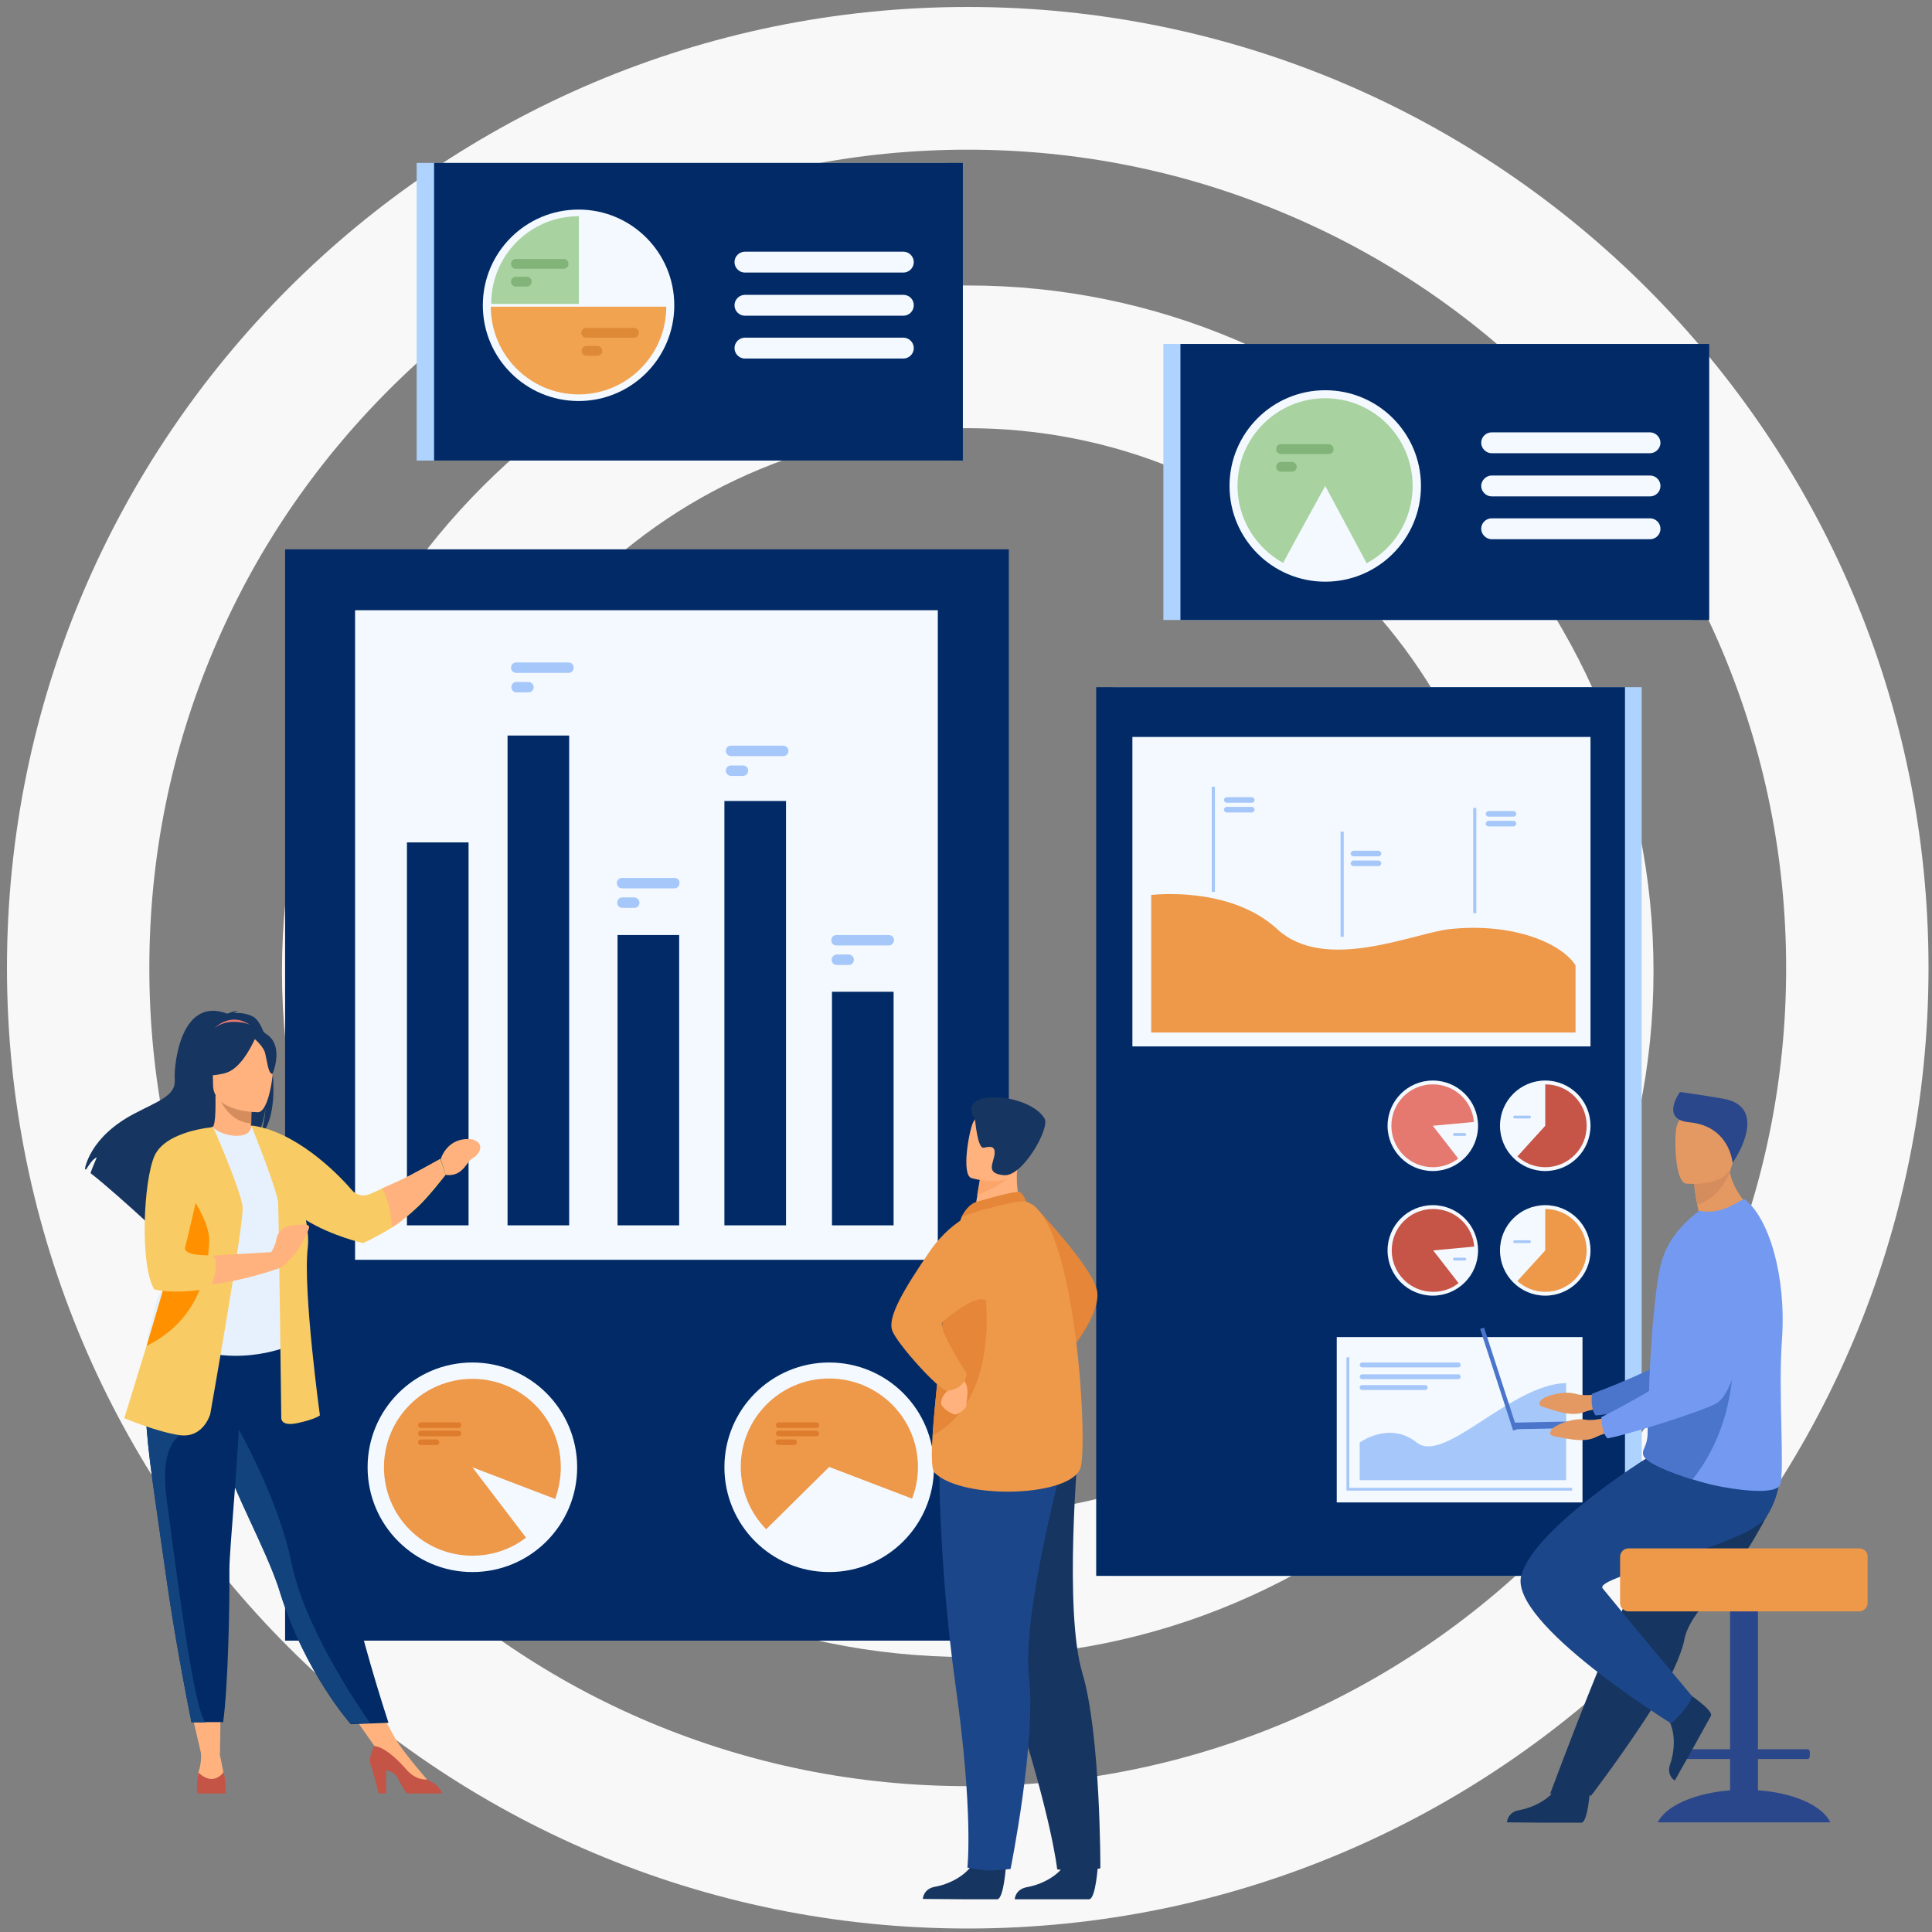 <?xml version="1.0" encoding="utf-8"?>
<!-- Generator: Adobe Illustrator 19.0.0, SVG Export Plug-In . SVG Version: 6.00 Build 0)  -->
<svg version="1.1" id="Layer_1" xmlns="http://www.w3.org/2000/svg" xmlns:xlink="http://www.w3.org/1999/xlink" x="0px" y="0px"
	 viewBox="-722 723 555 555" style="enable-background:new -722 723 555 555;" xml:space="preserve">
<rect x="-722" y="723" width="555" height="555" fill="#808080" stroke="none"/>
<style type="text/css">
	.st0{fill:#F8F8F8;}
	.st1{fill:#AED3FF;}
	.st2{fill:#012A66;}
	.st3{fill:#F3F9FF;}
	.st4{fill:#EE9849;}
	.st5{fill:#A6C7F9;}
	.st6{fill:#C65447;}
	.st7{fill:#E57970;}
	.st8{fill:#DD7C2C;}
	.st9{fill:#A8D29F;}
	.st10{fill:#F1A34F;}
	.st11{fill:#82B378;}
	.st12{fill:#DD8936;}
	.st13{fill:#E58638;}
	.st14{fill:#163560;}
	.st15{fill:#1C468A;}
	.st16{fill:#FFB27D;}
	.st17{fill:#FCA56B;}
	.st18{fill:#E37970;}
	.st19{fill:#D68D5D;}
	.st20{fill:#E7F1FD;}
	.st21{fill:#5F9AA8;}
	.st22{fill:#C45446;}
	.st23{fill:#F9CB64;}
	.st24{fill:#13437C;}
	.st25{fill:#FF9100;}
	.st26{fill:#E49963;}
	.st27{fill:#4A75CB;}
	.st28{fill:#2B478B;}
	.st29{fill:#739AF0;}
</style>
<g>
	<path class="st0" d="M-444,766c31.7,0,62.5,6.2,91.5,18.5c28,11.8,53.1,28.8,74.7,50.4c21.6,21.6,38.5,46.7,50.4,74.7
		c12.2,28.9,18.5,59.7,18.5,91.5c0,31.7-6.2,62.5-18.5,91.5c-11.8,28-28.8,53.1-50.4,74.7c-21.6,21.6-46.7,38.5-74.7,50.4
		c-28.9,12.2-59.7,18.4-91.5,18.4s-62.5-6.2-91.5-18.4c-28-11.8-53.1-28.8-74.7-50.4c-21.6-21.6-38.5-46.7-50.4-74.7
		c-12.2-28.9-18.5-59.7-18.5-91.5s6.2-62.5,18.5-91.5c11.8-28,28.8-53.1,50.4-74.7c21.6-21.6,46.7-38.5,74.7-50.4
		C-506.5,772.2-475.7,766-444,766 M-444,725c-152.4,0-276,123.6-276,276c0,152.4,123.6,276,276,276c152.4,0,276-123.6,276-276
		C-168,848.6-291.6,725-444,725L-444,725z"/>
</g>
<g>
	<path class="st0" d="M-444,846c41.7,0,80.8,16.2,110.3,45.7c29.5,29.5,45.7,68.6,45.7,110.3c0,41.7-16.2,80.8-45.7,110.3
		c-29.5,29.5-68.6,45.7-110.3,45.7s-80.8-16.2-110.3-45.7c-29.5-29.5-45.7-68.6-45.7-110.3c0-41.7,16.2-80.8,45.7-110.3
		C-524.8,862.2-485.7,846-444,846 M-444,805c-108.8,0-197,88.2-197,197s88.2,197,197,197s197-88.2,197-197S-335.2,805-444,805
		L-444,805z"/>
</g>
<g>
	<g>
		<rect x="-402.3" y="920.4" class="st1" width="151.9" height="255.3"/>
		<rect x="-407.1" y="920.4" class="st2" width="151.9" height="255.3"/>
		<rect x="-396.7" y="934.7" class="st3" width="131.6" height="88.9"/>
		<rect x="-338" y="1107.1" class="st3" width="70.6" height="47.5"/>
		<path class="st4" d="M-391.3,980.1c0,0,22.5-2.8,36.2,9.8c13.7,12.7,39.3,1.1,49.6,0c17.9-1.9,31.9,3.9,36.1,10.4v19.3h-121.9
			V980.1z"/>
		<rect x="-373.9" y="949" class="st5" width="0.9" height="30.2"/>
		<rect x="-336.9" y="961.9" class="st5" width="0.9" height="30.2"/>
		<rect x="-298.8" y="955.1" class="st5" width="0.9" height="30.2"/>
		<path class="st5" d="M-362.4,953.6h-7.2c-0.4,0-0.8-0.4-0.8-0.8l0,0c0-0.4,0.4-0.8,0.8-0.8h7.2c0.4,0,0.8,0.4,0.8,0.8l0,0
			C-361.6,953.3-362,953.6-362.4,953.6z"/>
		<path class="st5" d="M-362.4,956.4h-7.2c-0.4,0-0.8-0.4-0.8-0.8l0,0c0-0.4,0.4-0.8,0.8-0.8h7.2c0.4,0,0.8,0.4,0.8,0.8l0,0
			C-361.6,956.1-362,956.4-362.4,956.4z"/>
		<path class="st5" d="M-326,969h-7.2c-0.4,0-0.8-0.4-0.8-0.8l0,0c0-0.4,0.4-0.8,0.8-0.8h7.2c0.4,0,0.8,0.4,0.8,0.8l0,0
			C-325.2,968.6-325.6,969-326,969z"/>
		<path class="st5" d="M-326,971.8h-7.2c-0.4,0-0.8-0.4-0.8-0.8l0,0c0-0.4,0.4-0.8,0.8-0.8h7.2c0.4,0,0.8,0.4,0.8,0.8l0,0
			C-325.2,971.4-325.6,971.8-326,971.8z"/>
		<path class="st5" d="M-287.2,957.6h-7.2c-0.4,0-0.8-0.4-0.8-0.8l0,0c0-0.4,0.4-0.8,0.8-0.8h7.2c0.4,0,0.8,0.4,0.8,0.8l0,0
			C-286.5,957.3-286.8,957.6-287.2,957.6z"/>
		<path class="st5" d="M-287.2,960.4h-7.2c-0.4,0-0.8-0.4-0.8-0.8l0,0c0-0.4,0.4-0.8,0.8-0.8h7.2c0.4,0,0.8,0.4,0.8,0.8l0,0
			C-286.5,960-286.8,960.4-287.2,960.4z"/>
		<g>
			<circle class="st3" cx="-278.1" cy="1046.4" r="13"/>
			<path class="st6" d="M-266.2,1046.4c0,6.6-5.3,11.9-11.9,11.9c-3.1,0-5.9-1.2-8-3.1l8-8.8v-11.9
				C-271.5,1034.5-266.2,1039.8-266.2,1046.4z"/>
			<path class="st5" d="M-282.6,1044.3h-4.3c-0.2,0-0.4-0.2-0.4-0.4l0,0c0-0.2,0.2-0.4,0.4-0.4h4.3c0.2,0,0.4,0.2,0.4,0.4l0,0
				C-282.3,1044.1-282.4,1044.3-282.6,1044.3z"/>
		</g>
		<g>
			<circle class="st3" cx="-310.4" cy="1046.4" r="13"/>
			<path class="st7" d="M-310.4,1046.4l7.3,9.4c-2,1.6-4.6,2.5-7.3,2.5c-6.6,0-11.9-5.3-11.9-11.9c0-6.6,5.3-11.9,11.9-11.9
				c6.2,0,11.3,4.7,11.8,10.8L-310.4,1046.4z"/>
			<path class="st5" d="M-301.2,1049.3h-3c-0.2,0-0.4-0.2-0.4-0.4l0,0c0-0.2,0.2-0.4,0.4-0.4h3c0.2,0,0.4,0.2,0.4,0.4l0,0
				C-300.8,1049.1-301,1049.3-301.2,1049.3z"/>
		</g>
		<g>
			<circle class="st3" cx="-278.1" cy="1082.2" r="13"/>
			<path class="st4" d="M-266.2,1082.2c0,6.6-5.3,11.9-11.9,11.9c-3.1,0-5.9-1.2-8-3.1l8-8.8v-11.9
				C-271.5,1070.3-266.2,1075.6-266.2,1082.2z"/>
			<path class="st5" d="M-282.6,1080.1h-4.3c-0.2,0-0.4-0.2-0.4-0.4l0,0c0-0.2,0.2-0.4,0.4-0.4h4.3c0.2,0,0.4,0.2,0.4,0.4l0,0
				C-282.3,1079.9-282.4,1080.1-282.6,1080.1z"/>
		</g>
		<g>
			<circle class="st3" cx="-310.4" cy="1082.2" r="13"/>
			<path class="st6" d="M-298.5,1081.1c-0.5-6.1-5.6-10.8-11.8-10.8c-6.6,0-11.9,5.3-11.9,11.9s5.3,11.9,11.9,11.9
				c2.8,0,5.3-0.9,7.3-2.5l-7.3-9.4L-298.5,1081.1z"/>
			<path class="st5" d="M-301.2,1085.1h-3c-0.2,0-0.4-0.2-0.4-0.4l0,0c0-0.2,0.2-0.4,0.4-0.4h3c0.2,0,0.4,0.2,0.4,0.4l0,0
				C-300.8,1084.9-301,1085.1-301.2,1085.1z"/>
		</g>
		<g>
			<polygon class="st5" points="-270.4,1151.2 -335.2,1151.2 -335.2,1112.9 -334.4,1112.9 -334.4,1150.4 -270.4,1150.4 			"/>
		</g>
		<g>
			<path class="st5" d="M-315,1137.4c-7.9-6.3-16.4,0-16.4,0v10.8h59.3v-27.9C-288.1,1120.7-307,1143.7-315,1137.4z"/>
			<path class="st5" d="M-330.7,1115.8h27.6c0.4,0,0.7-0.3,0.7-0.7c0-0.4-0.3-0.7-0.7-0.7h-27.6c-0.4,0-0.7,0.3-0.7,0.7
				C-331.4,1115.5-331,1115.8-330.7,1115.8z"/>
			<path class="st5" d="M-330.7,1119.2h27.6c0.4,0,0.7-0.3,0.7-0.7c0-0.4-0.3-0.7-0.7-0.7h-27.6c-0.4,0-0.7,0.3-0.7,0.7
				C-331.4,1118.9-331,1119.2-330.7,1119.2z"/>
			<path class="st5" d="M-330.8,1122.3h18.3c0.3,0,0.6-0.3,0.6-0.6v-0.2c0-0.3-0.3-0.6-0.6-0.6h-18.3c-0.3,0-0.6,0.3-0.6,0.6v0.2
				C-331.4,1122-331.1,1122.3-330.8,1122.3z"/>
		</g>
	</g>
	<g>
		<rect x="-640.1" y="880.8" class="st2" width="207.9" height="313.5"/>
		<rect x="-620" y="898.3" class="st3" width="167.4" height="186.6"/>
		<circle class="st3" cx="-586.3" cy="1144.5" r="30.1"/>
		<path class="st4" d="M-560.9,1144.5c0-14.1-11.4-25.4-25.4-25.4c-14.1,0-25.4,11.4-25.4,25.4c0,14.1,11.4,25.4,25.4,25.4
			c5.8,0,11.2-1.9,15.4-5.2l-15.4-20.2l23.8,9.1C-561.5,1150.7-560.9,1147.7-560.9,1144.5z"/>
		<circle class="st3" cx="-483.8" cy="1144.5" r="30.1"/>
		<path class="st4" d="M-483.8,1119c-14.1,0-25.4,11.4-25.4,25.4c0,7,2.8,13.3,7.3,17.9l18.1-17.9l23.8,9.1c1.1-2.8,1.7-5.9,1.7-9.1
			C-458.3,1130.4-469.7,1119-483.8,1119z"/>
		<g>
			<path class="st8" d="M-487.5,1131.6h-10.8c-0.4,0-0.8,0.3-0.8,0.8l0,0c0,0.4,0.3,0.8,0.8,0.8h10.8c0.4,0,0.8-0.3,0.8-0.8l0,0
				C-486.7,1131.9-487.1,1131.6-487.5,1131.6z"/>
			<path class="st8" d="M-487.5,1134h-10.8c-0.4,0-0.8,0.3-0.8,0.8c0,0.4,0.3,0.8,0.8,0.8h10.8c0.4,0,0.8-0.3,0.8-0.8
				C-486.7,1134.4-487.1,1134-487.5,1134z"/>
			<path class="st8" d="M-493.9,1136.5h-4.5c-0.4,0-0.8,0.3-0.8,0.8c0,0.4,0.3,0.8,0.8,0.8h4.5c0.4,0,0.8-0.3,0.8-0.8
				C-493.1,1136.8-493.4,1136.5-493.9,1136.5z"/>
		</g>
		<g>
			<path class="st8" d="M-590.3,1131.6h-10.8c-0.4,0-0.8,0.3-0.8,0.8l0,0c0,0.4,0.3,0.8,0.8,0.8h10.8c0.4,0,0.8-0.3,0.8-0.8l0,0
				C-589.5,1131.9-589.8,1131.6-590.3,1131.6z"/>
			<path class="st8" d="M-590.3,1134h-10.8c-0.4,0-0.8,0.3-0.8,0.8c0,0.4,0.3,0.8,0.8,0.8h10.8c0.4,0,0.8-0.3,0.8-0.8
				C-589.5,1134.4-589.8,1134-590.3,1134z"/>
			<path class="st8" d="M-596.6,1136.5h-4.5c-0.4,0-0.8,0.3-0.8,0.8c0,0.4,0.3,0.8,0.8,0.8h4.5c0.4,0,0.8-0.3,0.8-0.8
				C-595.9,1136.8-596.2,1136.5-596.6,1136.5z"/>
		</g>
		<g>
			<rect x="-605.1" y="965" class="st2" width="17.7" height="110"/>
			<rect x="-576.2" y="934.3" class="st2" width="17.7" height="140.7"/>
			<rect x="-544.6" y="991.6" class="st2" width="17.7" height="83.4"/>
			<rect x="-513.9" y="953.1" class="st2" width="17.7" height="121.9"/>
			<rect x="-483" y="1007.9" class="st2" width="17.7" height="67.1"/>
		</g>
		<g>
			<path class="st5" d="M-497,937.2h-15c-0.9,0-1.5,0.7-1.5,1.5s0.7,1.5,1.5,1.5h15c0.9,0,1.5-0.7,1.5-1.5S-496.2,937.2-497,937.2z"
				/>
			<path class="st5" d="M-508.6,942.9h-3.4c-0.9,0-1.5,0.7-1.5,1.5c0,0.8,0.7,1.5,1.5,1.5h3.4c0.9,0,1.5-0.7,1.5-1.5
				C-507,943.6-507.7,942.9-508.6,942.9z"/>
			<path class="st5" d="M-558.7,913.3h-15c-0.9,0-1.5,0.7-1.5,1.5c0,0.9,0.7,1.5,1.5,1.5h15c0.9,0,1.5-0.7,1.5-1.5
				S-557.8,913.3-558.7,913.3z"/>
			<path class="st5" d="M-570.2,918.9h-3.4c-0.9,0-1.5,0.7-1.5,1.5l0,0c0,0.9,0.7,1.5,1.5,1.5h3.4c0.9,0,1.5-0.7,1.5-1.5l0,0
				C-568.7,919.6-569.4,918.9-570.2,918.9z"/>
			<path class="st5" d="M-528.3,975.2h-15c-0.9,0-1.5,0.7-1.5,1.5c0,0.9,0.7,1.5,1.5,1.5h15c0.9,0,1.5-0.7,1.5-1.5
				C-526.7,975.9-527.4,975.2-528.3,975.2z"/>
			<path class="st5" d="M-539.8,980.8h-3.4c-0.9,0-1.5,0.7-1.5,1.5l0,0c0,0.9,0.7,1.5,1.5,1.5h3.4c0.9,0,1.5-0.7,1.5-1.5l0,0
				C-538.3,981.5-539,980.8-539.8,980.8z"/>
			<path class="st5" d="M-466.7,991.6h-15c-0.9,0-1.5,0.7-1.5,1.5c0,0.9,0.7,1.5,1.5,1.5h15c0.9,0,1.5-0.7,1.5-1.5
				C-465.1,992.3-465.8,991.6-466.7,991.6z"/>
			<path class="st5" d="M-478.2,997.2h-3.4c-0.8,0-1.5,0.7-1.5,1.5c0,0.9,0.7,1.5,1.5,1.5h3.4c0.9,0,1.5-0.7,1.5-1.5
				C-476.7,997.9-477.4,997.2-478.2,997.2z"/>
		</g>
	</g>
	<g>
		<rect x="-602.3" y="769.8" class="st1" width="151.9" height="85.5"/>
		<rect x="-597.3" y="769.8" class="st2" width="151.9" height="85.5"/>
		<circle class="st3" cx="-555.8" cy="810.7" r="27.5"/>
		<g>
			<path class="st3" d="M-462.5,795.3H-508c-1.6,0-3,1.3-3,3l0,0c0,1.6,1.3,3,3,3h45.5c1.6,0,3-1.3,3-3l0,0
				C-459.5,796.7-460.8,795.3-462.5,795.3z"/>
			<path class="st3" d="M-462.5,807.7H-508c-1.6,0-3,1.3-3,3l0,0c0,1.6,1.3,3,3,3h45.5c1.6,0,3-1.3,3-3l0,0
				C-459.5,809-460.8,807.7-462.5,807.7z"/>
			<path class="st3" d="M-462.5,820H-508c-1.6,0-3,1.3-3,3c0,1.6,1.3,3,3,3h45.5c1.6,0,3-1.3,3-3C-459.5,821.4-460.8,820-462.5,820z
				"/>
		</g>
		<path class="st9" d="M-580.9,810.3h25.2v-25.2C-569.7,785.1-580.9,796.4-580.9,810.3z"/>
		<path class="st10" d="M-530.6,811.1h-25.2h0h-25.2c0,13.9,11.3,25.2,25.2,25.2l0,0l0,0l0,0l0,0
			C-541.9,836.3-530.6,825-530.6,811.1z"/>
		<g>
			<path class="st11" d="M-560.1,797.4h-13.7c-0.8,0-1.4,0.6-1.4,1.4c0,0.8,0.6,1.4,1.4,1.4h13.7c0.8,0,1.4-0.6,1.4-1.4
				C-558.7,798-559.3,797.4-560.1,797.4z"/>
			<path class="st11" d="M-570.7,802.5h-3.1c-0.8,0-1.4,0.6-1.4,1.4c0,0.8,0.6,1.4,1.4,1.4h3.1c0.8,0,1.4-0.6,1.4-1.4
				C-569.3,803.1-569.9,802.5-570.7,802.5z"/>
		</g>
		<g>
			<path class="st12" d="M-539.9,817.2h-13.7c-0.8,0-1.4,0.6-1.4,1.4c0,0.8,0.6,1.4,1.4,1.4h13.7c0.8,0,1.4-0.6,1.4-1.4
				C-538.4,817.9-539.1,817.2-539.9,817.2z"/>
			<path class="st12" d="M-550.4,822.4h-3.1c-0.8,0-1.4,0.6-1.4,1.4l0,0c0,0.8,0.6,1.4,1.4,1.4h3.1c0.8,0,1.4-0.6,1.4-1.4l0,0
				C-549,823-549.6,822.4-550.4,822.4z"/>
		</g>
	</g>
	<g>
		<rect x="-387.8" y="821.8" class="st1" width="151.9" height="79.3"/>
		<rect x="-382.9" y="821.8" class="st2" width="151.9" height="79.3"/>
		<circle class="st3" cx="-341.3" cy="862.6" r="27.5"/>
		<path class="st9" d="M-341.3,837.4c-13.9,0-25.2,11.3-25.2,25.2c0,9.5,5.3,17.8,13.1,22.1c4-7.5,12.1-22.1,12.1-22.1l11.9,22.2
			c7.9-4.2,13.2-12.6,13.2-22.2C-316.2,848.7-327.4,837.4-341.3,837.4z"/>
		<g>
			<path class="st3" d="M-248,847.2h-45.5c-1.6,0-3,1.3-3,3l0,0c0,1.6,1.4,3,3,3h45.5c1.6,0,3-1.4,3-3l0,0
				C-245,848.6-246.4,847.2-248,847.2z"/>
			<path class="st3" d="M-248,859.6h-45.5c-1.6,0-3,1.4-3,3s1.4,3,3,3h45.5c1.6,0,3-1.3,3-3C-245,860.9-246.4,859.6-248,859.6z"/>
			<path class="st3" d="M-248,871.9h-45.5c-1.6,0-3,1.3-3,3c0,1.6,1.4,3,3,3h45.5c1.6,0,3-1.3,3-3S-246.4,871.9-248,871.9z"/>
		</g>
		<g>
			<path class="st11" d="M-340.4,850.6H-354c-0.8,0-1.4,0.6-1.4,1.4c0,0.8,0.6,1.4,1.4,1.4h13.7c0.8,0,1.4-0.6,1.4-1.4
				C-339,851.2-339.6,850.6-340.4,850.6z"/>
			<path class="st11" d="M-350.9,855.7h-3.1c-0.8,0-1.4,0.6-1.4,1.4l0,0c0,0.8,0.6,1.4,1.4,1.4h3.1c0.8,0,1.4-0.6,1.4-1.4l0,0
				C-349.5,856.3-350.2,855.7-350.9,855.7z"/>
		</g>
	</g>
</g>
<g>
	<path class="st13" d="M-425.4,1068.9c0,0,17.7,18.3,18.6,25.2c0.9,6.9-8.4,17.7-8.4,17.7L-425.4,1068.9z"/>
	<path class="st14" d="M-433,1258.7c0,0-0.6,9.7-2.5,9.9c-0.3,0-9.5,0-9.5,0l-11.9-0.1c0,0,0.1-2.9,3.5-3.5c3.5-0.6,9.3-3,11.4-7.6
		C-439.8,1252.6-433,1258.7-433,1258.7z"/>
	<path class="st14" d="M-406.6,1258.7c0,0-0.6,9.7-2.5,9.9c-0.3,0-9.5,0-9.5,0l-11.9,0c0,0,0.1-2.9,3.6-3.5c3.5-0.6,9.3-3,11.4-7.6
		C-413.4,1252.6-406.6,1258.7-406.6,1258.7z"/>
	<path class="st14" d="M-446.2,1154.4c0,0,3.1,19.8,14.7,55.1c11.6,35.2,13.2,50.5,13.2,50.5s3.1,0.5,6.4,0.5c2.1,0,6-0.8,6-0.8
		s0.1-38.5-5.2-56.2c-5.3-17.7-1.2-63.9-1.2-63.9L-446.2,1154.4z"/>
	<path class="st15" d="M-452.2,1140.6c0,0-0.4,29.9,4.7,66.6c5.2,36.7,3.4,52.3,3.4,52.3s4.3,0.8,5.8,0.8c1.6,0.1,6.6-0.4,6.6-0.4
		s7.4-36.7,5.3-55.1c-2.1-18.4,10.1-63.1,10.1-63.1L-452.2,1140.6z"/>
	<path class="st16" d="M-428.2,1070.6l-5.8,4.3l-8.4-1.8c0.1-0.8,0.7-4,1.2-6.9c0-0.2,0.1-0.3,0.1-0.5c0.4-2.5,0.8-4.6,0.8-4.6
		l7.9-3.9l2.9-1.5c0,0.1-0.2,2.7-0.3,3.1C-430.4,1065.9-428.2,1070.6-428.2,1070.6z"/>
	<path class="st13" d="M-441.9,1068.4c0.2-0.1,11.5-3.4,12.7-3c1.2,0.4,2,2.8,2,2.8l-18.5,4.2
		C-445.7,1072.4-444.3,1069.4-441.9,1068.4z"/>
	<path class="st4" d="M-411.5,1144.3c-1.9,8.7-33.8,9.8-42,1.8c-0.9-0.9-1-5.1-0.6-10.8c0.7-11.1,2.9-27.8,3-36.3
		c0-4.1,0.6-8.3,1.4-12.1c1.6-8.1,4-14.5,4-14.5s15.6-5,18.5-4.2C-413.2,1072.3-409.5,1135.6-411.5,1144.3z"/>
	<path class="st13" d="M-454.1,1135.4c0.7-11.1,2.9-27.8,3-36.3c0-4.1,0.6-8.3,1.4-12.1l9.4-1.7
		C-440.4,1085.3-431.2,1122.7-454.1,1135.4z"/>
	<path class="st16" d="M-449,1119.9c0,0,0.6,1.5-0.7,2.6c-1.3,1-2.2,2.7-1.9,3.9c0.3,1.2,3.3,3.2,4.3,2.9c1-0.3,3.1-1.9,2.9-2.6
		c-0.2-0.6,1.4-5.6-1.1-7.5C-448.1,1117.2-449,1119.9-449,1119.9z"/>
	<path class="st4" d="M-438.6,1070.2c0,0-9.1,1.7-16.4,12.4c-7.3,10.7-12.1,18.7-10.7,22.6s13.6,17.3,15.7,17.3c2.1,0,5.5-1.5,5.7-5
		c0,0-8.6-12.9-6.9-14.8c0.7-0.8,11.2-9.3,12.7-5.5C-436.1,1103.5-438.6,1070.2-438.6,1070.2z"/>
	<path class="st17" d="M-430.4,1059.1c-1.7,3.3-8.2,6.2-10.9,7.2c0-0.2,0.1-0.3,0.1-0.5c0.4-2.5,0.8-4.6,0.8-4.6l7.9-3.9
		C-430.8,1057.3-429.7,1057.7-430.4,1059.1z"/>
	<path class="st16" d="M-443,1061.4c0,0,11.7,3.6,13.8-3.7c2.2-7.3,5.1-11.8-2.2-14.4c-7.4-2.6-9.6-0.3-11,2
		C-443.6,1047.6-445.9,1060.3-443,1061.4z"/>
	<path class="st14" d="M-441.9,1044.6c0,0,0.7,8.5,2.5,8.1c1.8-0.4,3.4-0.6,3.1,1.9c-0.3,2.6-2.7,5.5,2.7,6
		c5.4,0.5,13.2-13.5,11.7-16.2C-426.1,1036.9-448.1,1035.3-441.9,1044.6z"/>
</g>
<g>
	<polygon class="st16" points="-667.7,1211.9 -664.2,1226.9 -658.8,1226.8 -658.6,1211.9 	"/>
	<polygon class="st16" points="-622.9,1212.5 -612.8,1226.9 -608.8,1221.8 -614.9,1210.6 	"/>
	<path class="st14" d="M-649.2,1015.1c-1.8-1-4-1.2-5.6-1.1c0.4-0.4,1.2-0.6,1.2-0.6c-1-0.1-3.1,0.8-3.1,0.8
		c-13.3-5.1-15.4,14.5-15.1,19c0.3,4.5-4.5,6-11.4,9.6c-13.2,6.8-14.4,16-14.4,16c0.1,0.1,0.2,0.1,0.3,0.2c0.7-1.1,2-3.2,3.1-3.5
		c0,0.1-1.3,2.9-1.8,4.5c3.9,3,11.2,9.5,16.3,14.2c0-0.9,0-2.2,0.3-2.9l0.6,3.8c2.7,2.5,4.6,4.3,4.6,4.3
		c-0.3-3.7,16.6-23.1,25.5-28.9c2.2-3.2,2.9-8.8,3-9.2c-0.4,4.4-1.1,6.9-1.8,8.3C-640,1042.7-644.3,1017.9-649.2,1015.1z"/>
	<path class="st16" d="M-649.2,1050.8c0,0-4.3,2.3-7.5,1.4c-3.1-0.8-5-4.8-5-4.8c1.3-0.3,1.7-2,1.6-9.7l0.6,0.1l9.8,1.9
		c0,0-0.2,3.1-0.2,6C-649.9,1048.2-649.7,1050.5-649.2,1050.8z"/>
	<path class="st18" d="M-660.3,1018.3c0,0,4.8-5.2,10.9-0.3C-649.3,1018-652.9,1017.4-660.3,1018.3z"/>
	<path class="st19" d="M-649.6,1039.7c0,0-0.2,3.1-0.2,6c-5.5-0.2-8.4-5.2-9.6-8L-649.6,1039.7z"/>
	<path class="st14" d="M-660.5,1036.7c0,0-2.9-4.6-3.6-8.4c-0.5-2.8,0.9-13.1,11.3-11.6c0,0,3,0.3,5.8,2.2c2.2,1.5,5.5,4.8,1.9,13.8
		l-0.9,3L-660.5,1036.7z"/>
	<path class="st2" d="M-610.4,1217.9l-5.2,0.2l-5.6,0.2c0,0-13-14.5-20.3-37.8c-0.2-0.5-0.3-1.1-0.5-1.6
		c-4-11.7-12.3-26.3-16.7-39.5c-0.7-2.1-1.3-4.1-1.9-6c-0.2-0.6-0.4-1.2-0.5-1.8c-3.2-11.2-4.2-18.5-5-26.4l31.5,0.3
		C-634.7,1105.4-629.6,1159-610.4,1217.9z"/>
	<path class="st20" d="M-639.1,1087.3c-0.1,15,2.2,21.5,2.2,21.5s-13.5,6.9-29.6,1.8c-0.2-0.1-13.3-3.1-13.3-3.1
		c0.3-0.6,2.7-10.7,2.9-11.3c3.4-7.3,6-10.5,6.4-12.7c0.7-4.2,0.8-8.5,0.4-12.6c-1-10.8-3.9-19.8-3.9-19.8c4.4-1,8.6-2.7,13.1-4.4
		c1,1.3,4.1,2.6,6.9,2.6c3.2-0.1,4.2-1.4,4.1-2.9c3.4,1.9,6.1,3.7,6.1,3.7c2.9,5,8.8,9.9,9.2,17.6
		C-634.4,1069.6-639.1,1086.8-639.1,1087.3z"/>
	<path class="st21" d="M-666.2,1088.9c-1.4,2-4,13.8-10.6,15.3c3.4-8.5,6-12.2,6.4-14.8c0.7-4.9,0.8-9.9,0.4-14.6
		c2.2-3.9,3.8-6.5,3.8-6.5c0.2-0.6,3.5-10.9,4.6-1.7C-660.6,1075.8-664.7,1086.8-666.2,1088.9z"/>
	<path class="st16" d="M-647.8,1042.5c0,0-13,0.2-13-7.9c0-8.1-1.7-13.5,6.6-14c8.3-0.5,9.9,2.6,10.6,5.3
		C-642.9,1028.6-644.4,1042.2-647.8,1042.5z"/>
	<path class="st14" d="M-644,1021.4c-2-2.4-3.5-1.9-4.4-1.2c-2.8-4.2-11.7,1.9-11.7,1.9c-0.9,5.8-5.1,9.1-5.1,9.1s2.4,1.5,7.8,0.1
		c4.3-1.1,7.4-7.2,8.6-9.8c0.8,0.7,2.4,2.3,2.9,3.8c0.6,2.1,0.9,6.3,2.2,6.2C-643.7,1031.5-641,1025.1-644,1021.4z"/>
	<path class="st16" d="M-664.3,1226c0,0,0.4,3-0.7,6.1c0,0-0.9,4,3,4c3.9,0.1,4.9-0.3,4.4-2.7c-0.4-2.4-1.3-6.6-1.3-6.6L-664.3,1226
		z"/>
	<path class="st22" d="M-657.2,1238.2C-657.2,1238.2-657.2,1238.2-657.2,1238.2l-8.1,0c0,0,0,0,0,0c-0.4-2.1,0.3-6,0.3-6
		c4.4,4.2,7.2-0.1,7.2-0.1C-657.1,1233.9-657.2,1238.2-657.2,1238.2z"/>
	<path class="st16" d="M-599.4,1234.1c0,0-7.2-8.2-9.4-12.3l-5.4,2.7l12,11.3l2.8-0.4L-599.4,1234.1z"/>
	<path class="st22" d="M-595,1238.2h-10c-0.9-0.8-1.7-2.4-2.8-4.5c-0.6-1.2-1.9-1.9-3.3-2.2v6.7h-2.1l-1.9-7.1
		c-1.3-2.4-0.3-4.6,0.6-6.5c1,0,4.1,0.8,9.4,6.9c1.8,2,3.7,2.7,5.6,2.7c0,0,0.1,0,0.1,0C-596.3,1235.5-595.3,1237.2-595,1238.2z"/>
	<path class="st23" d="M-595.5,1055.9c0,0-8.5,4.8-11.6,6.2c-1.1,0.5-3.1,1.4-5.1,2.3c-1.2,0.6-2.4,1.1-3.5,1.6
		c-1.8,0.8-3.9,0.4-5.2-1.1c-4.6-5.4-16.6-17.1-29-18.6l0,0c0,0,0,0,0,0c0,0,0,0,0,0l0.1,0.1c0.7,1.7,7.5,18.7,7.7,22.2
		c0.2,3.8,0.9,61.6,0.9,61.6s-0.4,2.7,4.7,1.6c5.1-1.1,6.4-2.2,6.4-2.2s-4.9-35.7-3.5-48.1c0.3-2.4,0-5.2-0.5-8
		c7.5,4.6,16.4,6.6,16.4,6.6s3.3-1.4,8.5-4.6c2.2-1.3,4.7-3.5,7.1-5.7c3-2.7,8.1-9.3,8.1-9.3L-595.5,1055.9z"/>
	<path class="st24" d="M-615.7,1218l-5.6,0.2c0,0-13-14.5-20.3-37.8c-0.2-0.5-0.3-1.1-0.5-1.6c-4-11.7-12.3-26.3-16.7-39.5
		c-0.7-2.1-1.3-4.1-1.9-6c-0.2-0.6-0.4-1.2-0.5-1.8l4.6-3.5c0,0,13.9,22.6,18.3,43.8C-634.6,1190.3-619.5,1212.5-615.7,1218z"/>
	<path class="st2" d="M-656.1,1173.8c0.1,10.3-0.4,34.1-1.8,43.9h-5c-2.8,0-4.1,0-4.1,0c-3.4-17.1-5.8-31.3-7.5-43.5
		c-1.4-10-2.7-18.6-3.7-26c-1-7.4-1.7-13.7-1.9-18.9c0-0.8-0.1-1.6-0.1-2.4c0-0.8,0-1.5,0-2.3l27.3-2.7
		C-653.3,1140.1-656.1,1167.8-656.1,1173.8z"/>
	<path class="st24" d="M-662.9,1217.8c-2.8,0-4.1,0-4.1,0c-3.4-17.1-5.8-31.3-7.5-43.5c-1.4-10-2.7-18.6-3.7-26
		c-1-7.4-1.7-13.7-1.9-18.9l10,5.9c0,0-6.4,2.3-3.9,19.3C-671.7,1171.6-666.3,1215.3-662.9,1217.8z"/>
	<path class="st23" d="M-661.6,1129.2c0,0-1.9,6.9-8.6,6.1c-6.6-0.9-16.1-4.9-16.1-4.9s2.8-9,6.4-20.8c4.3-14.3,9.6-32.7,12.1-44.3
		c0.7-3.3,1.2-6,1.4-7.9l5.6-10.7c0,0,8.1,18.4,8.5,23.1C-651.9,1074.5-661.6,1129.2-661.6,1129.2z"/>
	<path class="st16" d="M-637.9,1075c-3.2,0.4-4.4,2.1-4.8,4.4c-0.2,1.2-0.9,2.5-1.4,3.3c-3.2,0.2-10.8,0.6-17.1,1l-0.5,8.4
		c5.2-0.7,11.7-2,19.1-4.5c0.6-0.1,1.3-0.5,2.2-1.2c4.6-3.8,7.2-10,7.2-10.9C-633.3,1074.6-634.7,1074.6-637.9,1075z"/>
	<path class="st25" d="M-661.9,1079.6c-0.3,7.5-2.1,22.1-17.9,30c0,0-0.1,0-0.1,0.1c4.3-14.3,9.6-32.7,12.1-44.3
		C-664.9,1069.7-661.7,1075.5-661.9,1079.6z"/>
	<path class="st23" d="M-660.8,1046.8c0,0-13.5,1-16.8,8.2c-3.2,7.2-4.3,31.3-0.1,38.4c0,0,5.7,1.6,15.8-0.3c0.1,0,0.2,0,0.4-0.1
		c0,0,3.2-7.9,0.3-9.4c0,0-8.5,0.4-7.6-2.4C-668,1078.4-660.8,1046.8-660.8,1046.8z"/>
	<g>
		<path class="st16" d="M-586.3,1050.3c-7.3-0.9-9.1,5.7-9.1,5.7l1.4,4.5c2.2,0.3,4.2-0.3,6-2.9c1.8-2.6,2.3-1.6,3.5-3.5
			C-583,1051.5-585.5,1050.5-586.3,1050.3z"/>
		<path class="st16" d="M-607.1,1062.1c-1.1,0.5-3.1,1.4-5.1,2.3c1.1,1.9,2.4,5.4,2.8,11.1c2.2-1.3,5-3.6,7.3-5.9
			c3.8-3.8,7.9-9.1,7.9-9.1l-1.4-4.5C-595.5,1055.9-604,1060.7-607.1,1062.1z"/>
	</g>
</g>
<g>
	<g>
		<path class="st26" d="M-260.9,1123.1c0,0-5.2,1.3-8.5,0.3c-3.3-1-8.9,0.6-9.9,1.8c-0.9,1.2-0.6,1.7,1,2.1
			c1.6,0.4,7.4,2.9,11.2,1.4c3.8-1.4,8.7-1.5,8.7-1.5L-260.9,1123.1z"/>
		<path class="st27" d="M-216.3,1078.2c0,0-5.8,41.3-15.4,45c-4.7,1.8-25.7,6-31.9,6.4c0,0-1.5-1.2-1.1-6.2c0,0,22-8.1,25.1-12.5
			c4.6-6.5-2.9-26.7,2.9-32.8C-230.9,1072-221.1,1069.3-216.3,1078.2z"/>
	</g>
	<path class="st28" d="M-217,1237.3v-9h14.2c0.4,0,0.7-0.3,0.7-0.7v-1.4c0-0.4-0.3-0.7-0.7-0.7H-217v-51.2c0-1.4-1.2-2.6-2.6-2.6
		h-2.8c-1.4,0-2.6,1.2-2.6,2.6v51.2h-14.2c-0.4,0-0.7,0.3-0.7,0.7v1.4c0,0.4,0.3,0.7,0.7,0.7h14.2v9c-10.2,0.8-18.5,4.5-20.8,9.2
		h49.6C-198.5,1241.7-206.7,1238-217,1237.3z"/>
	<path class="st14" d="M-218.2,1165.2c-1.7,2.9-3.7,5.6-5.7,8.1c-6.2,7.9-13,14.4-14.2,20.5c-0.2,1.2-0.6,2.5-1.1,3.9
		c-0.5,1.4-1.1,2.9-1.8,4.4c-2.6,5.8-6.6,12.2-10.6,18.1c-6.8,10.1-13.3,18.6-13.3,18.6l-11.8-0.5c0.5-1.2,5.6-15.2,12.5-32.3
		c2.8-6.9,5.8-14.3,8.6-21.4c0.4-0.9,0.8-1.9,1.1-2.8c0.9-2.2,1.7-4.3,2.6-6.4c6.5-16,11.6-28.8,11.6-28.8s25.8-9.8,28.5-3.4
		C-209.5,1148.3-211.3,1153.4-218.2,1165.2z"/>
	<path class="st14" d="M-265.2,1236.7c0,0-0.6,9.7-2.5,9.9c-0.3,0-9.5,0-9.5,0l-11.9-0.1c0,0,0.1-2.9,3.5-3.5
		c3.5-0.6,9.3-3,11.4-7.6C-272,1230.6-265.2,1236.7-265.2,1236.7z"/>
	<path class="st14" d="M-237.9,1208.9c0,0,8.2,5.3,7.4,7c-0.1,0.2-4.6,8.3-4.6,8.3l-5.8,10.3c0,0-2.5-1.5-1.3-4.8
		c1.2-3.3,1.9-9.6-1.1-13.6C-246.5,1211.8-237.9,1208.9-237.9,1208.9z"/>
	<path class="st15" d="M-249,1141.9c0,0-32.4,20.2-36,33.7c-3.6,13.6,43.1,42.5,43.1,42.5s5.1-4.5,6-7.8c0,0-21.1-25.3-25.7-31
		c-2.8-3.5,41.6-12.1,47-20.5s3.5-15.5,3.5-15.5L-249,1141.9z"/>
	<path class="st4" d="M-187.9,1167.8h-66.3c-1.3,0-2.4,1.1-2.4,2.4v13.3c0,1.3,1.1,2.4,2.4,2.4h66.3c1.3,0,2.4-1.1,2.4-2.4v-13.3
		C-185.4,1168.9-186.5,1167.8-187.9,1167.8z"/>
	<path class="st26" d="M-234,1071.2c-3.2,2-4.9,4.5-4.9,4.5c7.8,2,20.6-5.2,20.6-5.2s-5-3.4-6.8-10.7c-0.1-0.4-0.2-0.8-0.3-1.1
		c-0.2-1.2-0.4-2.6-0.4-4l-3.6,3.2l-5.9,5.3c0,0,0.1,2.2,0.9,6C-234.3,1069.7-234.2,1070.4-234,1071.2z"/>
	<path class="st29" d="M-210.1,1107.8c-1.1,15,0.8,37.7-0.5,41.6c-1.1,3.4-13.9,1.4-18.8,0.3c-1.8-0.4-4.1-1-6.3-1.7
		c-6.4-2-13.4-4.8-14.1-6.9c0-0.1-0.1-0.2-0.1-0.2c-0.1-0.3-0.1-0.6,0-0.9c0.2-1.1,1.2-2.2,1.3-4.9c0.1-3,0.1-6.4,0.2-10.2
		c0-0.4,0-0.9,0.1-1.3l0-0.2c0-0.1,0-0.2,0-0.2c0.1-4.2,0.3-8.6,0.6-12.9c0.2-2.7,0.3-5.4,0.6-8c0.6-6.7,1.3-12.7,2.3-16.4
		c1.6-6.1,5.2-10.1,8.5-13.1l2.4-2c2.6,0.6,5.7,0.2,8.6-1.1c3-1.4,4.1-2.5,4.6-2.1C-213.9,1072.9-208.8,1089.5-210.1,1107.8z"/>
	<path class="st27" d="M-235.8,1148c-6.4-2-13.4-4.8-14.1-6.9c0-0.1-0.1-0.2-0.1-0.2c0-0.3,0-0.6,0-0.9c0.2-1.1,1.2-2.2,1.3-4.9
		c0.1-3,0.1-6.4,0.2-10.2c0-0.4,0-0.9,0.1-1.3l0-0.2c0-0.1,0-0.2,0-0.2l24.1-11C-224.2,1112.2-222.8,1131.7-235.8,1148z"/>
	<path class="st19" d="M-235.3,1063.1c0,0,0.1,2.2,0.9,6c5.8-1.9,8.4-7.1,9.3-9.3c0.3-0.6,0.4-1,0.4-1s-0.2,0-0.6-0.1
		c-0.8-0.2-2.3-0.5-4-0.8L-235.3,1063.1z"/>
	<path class="st26" d="M-237.7,1063c0,0,12.7,1.4,13.5-6.5c0.8-7.9,2.9-13.1-5.2-14.3c-8.1-1.3-10,1.6-10.9,4.2
		C-241.1,1048.9-241,1062.4-237.7,1063z"/>
	<path class="st28" d="M-224.3,1057c0,0-0.8-10.5-12.4-11.6c-7.9-0.7-3.5-7.6-2.7-8.7c0,0,6.1,0.8,12.3,1.9
		C-213.9,1040.8-223,1055.4-224.3,1057z"/>
	<g>
		
			<rect x="-291.7" y="1103.8" transform="matrix(-0.951 0.309 -0.309 -0.951 -222.514 2273.434)" class="st27" width="1.2" height="30.7"/>
		
			<rect x="-286.9" y="1131.6" transform="matrix(-1 2.139938e-002 -2.139938e-002 -1 -517.397 2270.629)" class="st27" width="32.2" height="1.9"/>
	</g>
	<g>
		<path class="st26" d="M-258.3,1129.5c0,0-5,1.9-8.4,1.3c-3.4-0.6-8.8,1.6-9.6,2.9c-0.8,1.3-0.4,1.7,1.3,2c1.7,0.2,7.7,2,11.3,0.2
			c3.6-1.8,8.5-2.4,8.5-2.4L-258.3,1129.5z"/>
		<path class="st29" d="M-218.8,1079.9c0,0-1.2,41.7-10.4,46.4c-4.5,2.3-24.9,8.8-31,9.9c0,0-1.6-1.1-1.8-6.1
			c0,0,20.9-10.4,23.6-15.1c3.9-7-5.8-26.2-0.7-32.9C-234,1075.3-224.6,1071.6-218.8,1079.9z"/>
	</g>
</g>
</svg>
